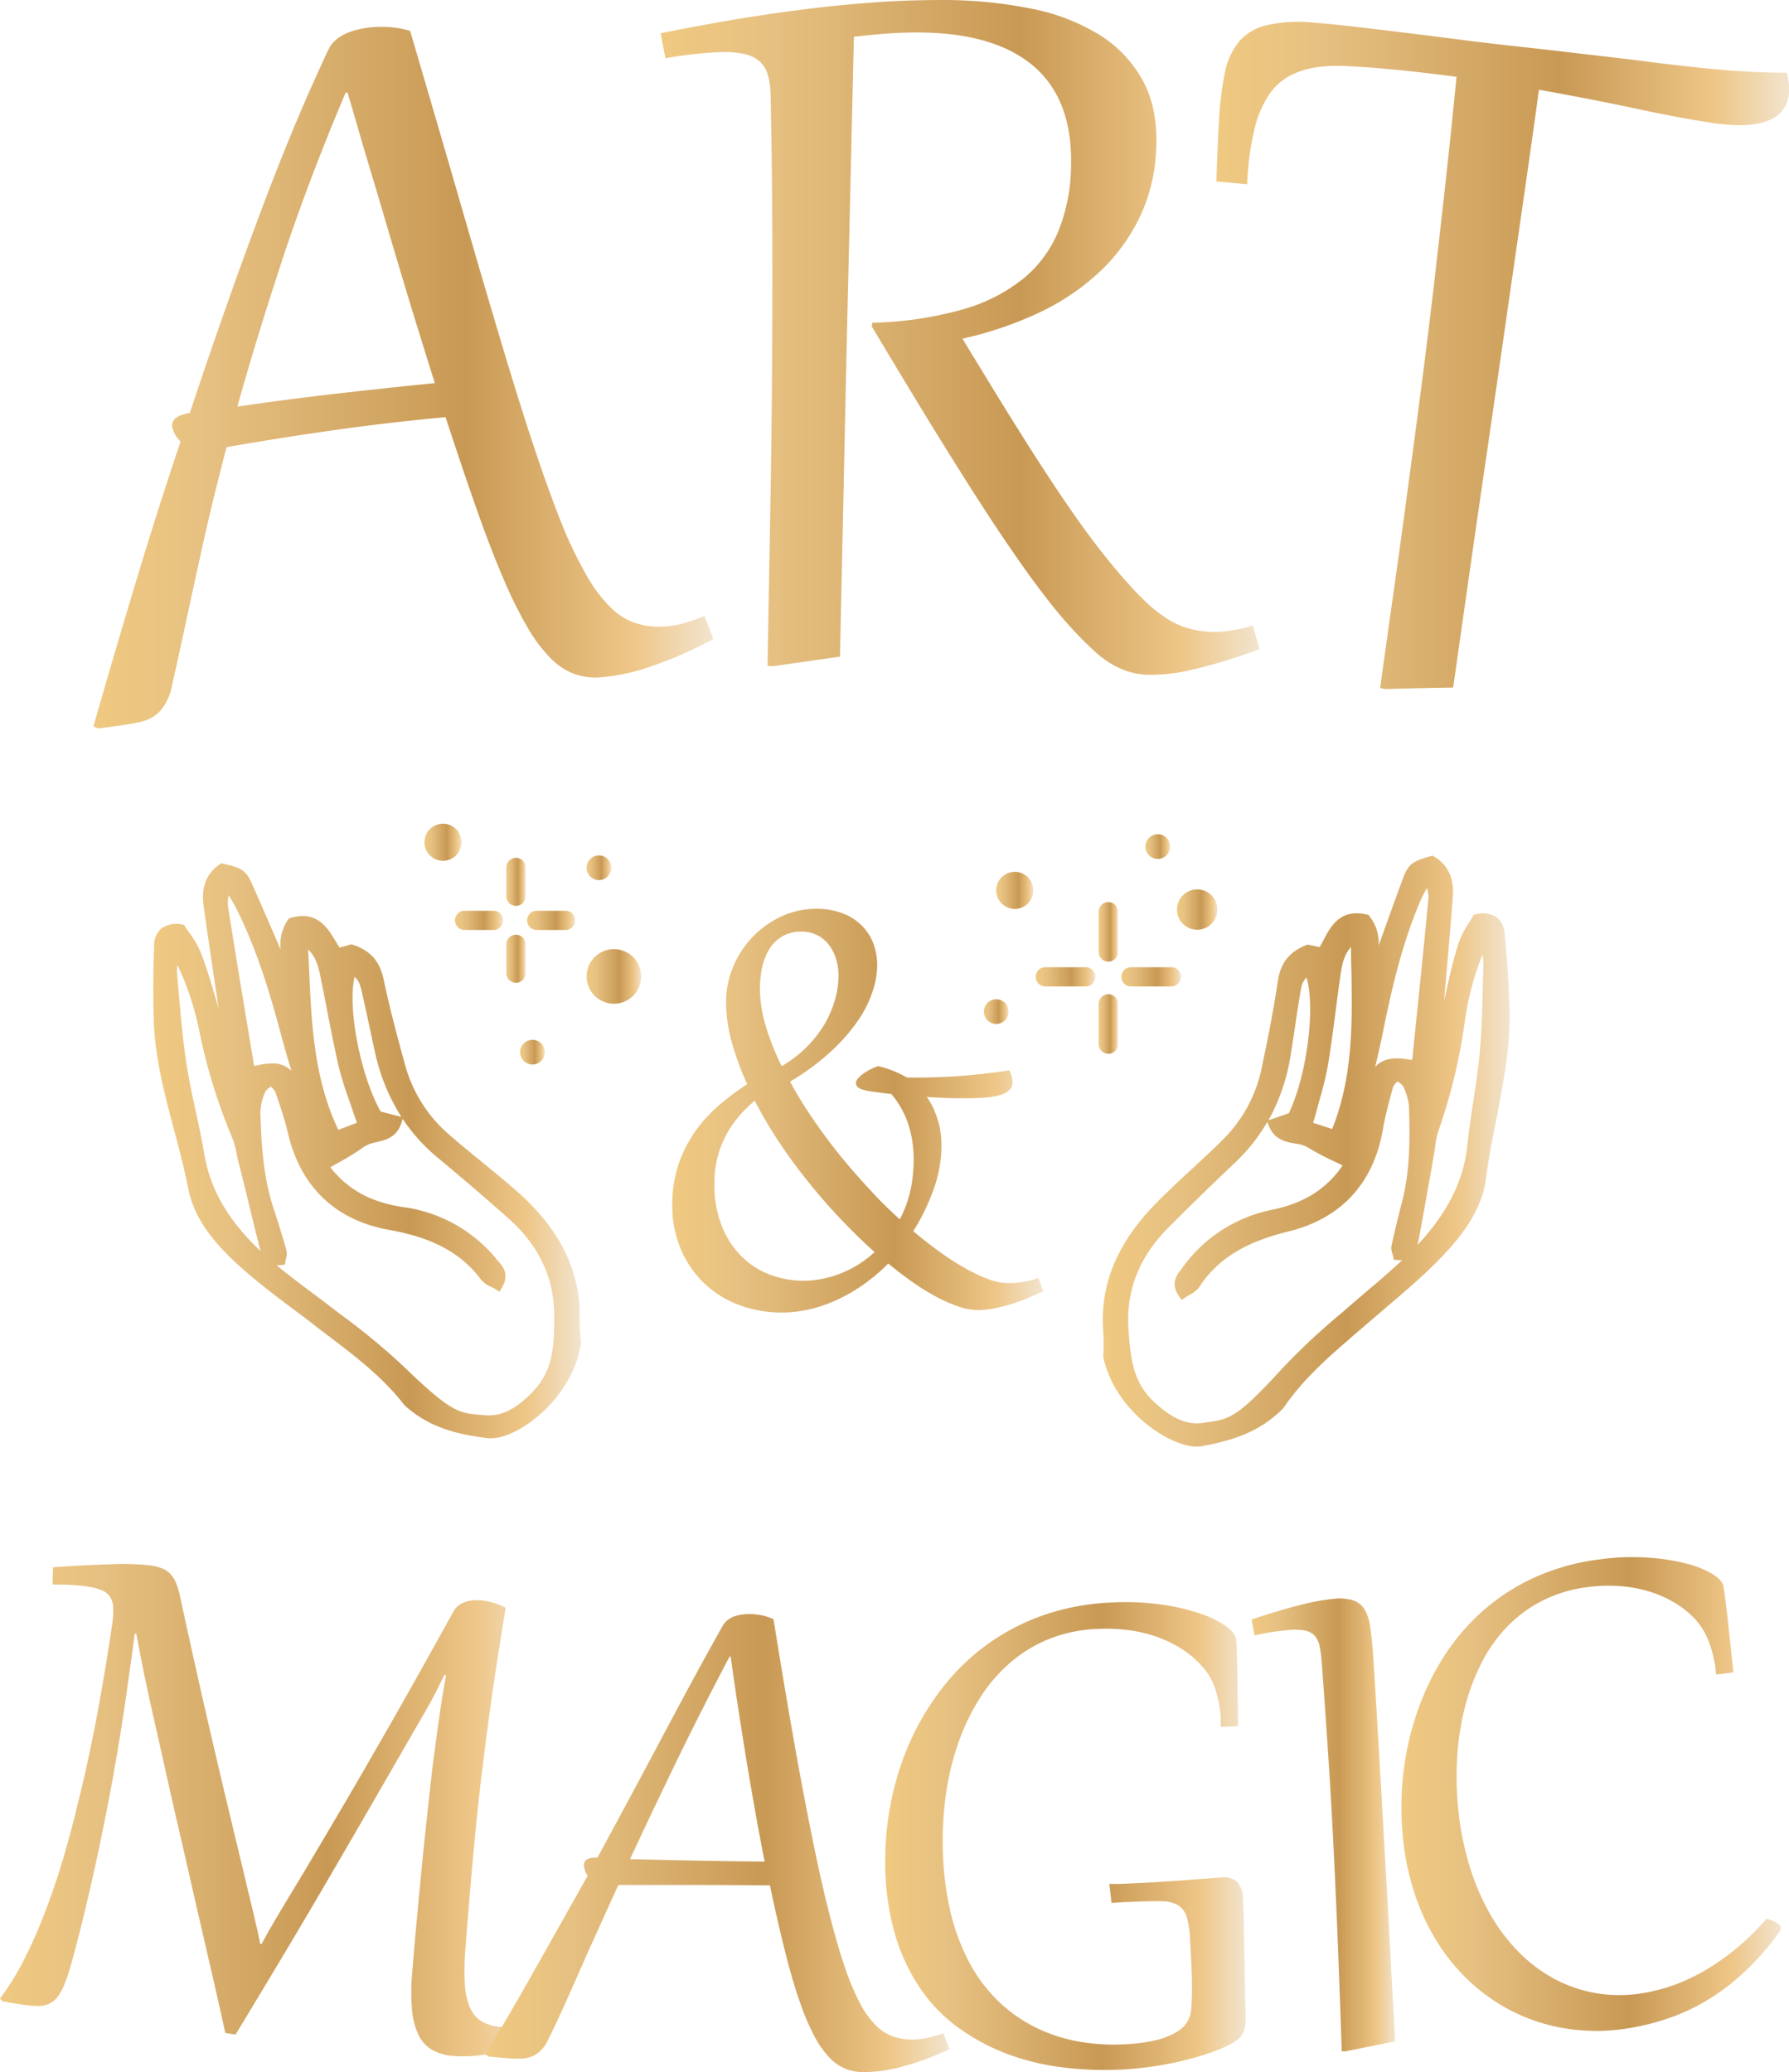 <?xml version="1.0" encoding="UTF-8"?> <svg xmlns="http://www.w3.org/2000/svg" xmlns:xlink="http://www.w3.org/1999/xlink" id="Слой_1" data-name="Слой 1" viewBox="0 0 372.14 431"><defs><style>.cls-1{fill:url(#Безымянный_градиент_92);}.cls-2{fill:url(#Безымянный_градиент_92-2);}.cls-3{fill:url(#Безымянный_градиент_92-3);}.cls-4{fill:url(#Безымянный_градиент_92-4);}.cls-5{fill:url(#Безымянный_градиент_92-5);}.cls-6{fill:url(#Безымянный_градиент_92-6);}.cls-7{fill:url(#Безымянный_градиент_92-7);}.cls-8{fill:url(#Безымянный_градиент_92-8);}.cls-9{fill:url(#Безымянный_градиент_92-9);}.cls-10{fill:url(#Безымянный_градиент_92-10);}.cls-11{fill:url(#Безымянный_градиент_92-11);}.cls-12{fill:url(#Безымянный_градиент_92-12);}.cls-13{fill:url(#Безымянный_градиент_92-13);}.cls-14{fill:url(#Безымянный_градиент_92-14);}.cls-15{fill:url(#Безымянный_градиент_92-15);}.cls-16{fill:url(#Безымянный_градиент_92-16);}.cls-17{fill:url(#Безымянный_градиент_92-17);}.cls-18{fill:url(#Безымянный_градиент_92-18);}.cls-19{fill:url(#Безымянный_градиент_92-19);}.cls-20{fill:url(#Безымянный_градиент_92-20);}.cls-21{fill:url(#Безымянный_градиент_92-21);}.cls-22{fill:url(#Безымянный_градиент_92-22);}.cls-23{fill:url(#Безымянный_градиент_92-23);}.cls-24{fill:url(#Безымянный_градиент_92-24);}.cls-25{fill:url(#Безымянный_градиент_92-25);}.cls-26{fill:url(#Безымянный_градиент_92-26);}.cls-27{fill:url(#Безымянный_градиент_92-27);}</style><linearGradient id="Безымянный_градиент_92" x1="229.34" y1="239.4" x2="314.04" y2="239.4" gradientUnits="userSpaceOnUse"><stop offset="0.01" stop-color="#efc981"></stop><stop offset="0.19" stop-color="#e6c081"></stop><stop offset="0.6" stop-color="#c89954"></stop><stop offset="0.87" stop-color="#eec687"></stop><stop offset="1" stop-color="#f2e4ce"></stop></linearGradient><linearGradient id="Безымянный_градиент_92-2" x1="31.89" y1="239.37" x2="120.88" y2="239.37" xlink:href="#Безымянный_градиент_92"></linearGradient><linearGradient id="Безымянный_градиент_92-3" x1="19.41" y1="78.52" x2="148.32" y2="78.52" xlink:href="#Безымянный_градиент_92"></linearGradient><linearGradient id="Безымянный_градиент_92-4" x1="137.43" y1="70.19" x2="261.95" y2="70.19" xlink:href="#Безымянный_градиент_92"></linearGradient><linearGradient id="Безымянный_градиент_92-5" x1="253.03" y1="73.91" x2="372.14" y2="73.91" xlink:href="#Безымянный_градиент_92"></linearGradient><linearGradient id="Безымянный_градиент_92-6" x1="0" y1="376.48" x2="113.51" y2="376.48" xlink:href="#Безымянный_градиент_92"></linearGradient><linearGradient id="Безымянный_градиент_92-7" x1="101.01" y1="383.35" x2="197.45" y2="383.35" xlink:href="#Безымянный_градиент_92"></linearGradient><linearGradient id="Безымянный_градиент_92-8" x1="184.09" y1="381.83" x2="259.1" y2="381.83" xlink:href="#Безымянный_градиент_92"></linearGradient><linearGradient id="Безымянный_градиент_92-9" x1="260.34" y1="379.55" x2="290.27" y2="379.55" xlink:href="#Безымянный_градиент_92"></linearGradient><linearGradient id="Безымянный_градиент_92-10" x1="291.49" y1="373.09" x2="370.46" y2="373.09" xlink:href="#Безымянный_градиент_92"></linearGradient><linearGradient id="Безымянный_градиент_92-11" x1="139.79" y1="231.01" x2="216.93" y2="231.01" xlink:href="#Безымянный_градиент_92"></linearGradient><linearGradient id="Безымянный_градиент_92-12" x1="94.67" y1="191.42" x2="104.65" y2="191.42" xlink:href="#Безымянный_градиент_92"></linearGradient><linearGradient id="Безымянный_градиент_92-13" x1="109.67" y1="191.42" x2="119.65" y2="191.42" xlink:href="#Безымянный_градиент_92"></linearGradient><linearGradient id="Безымянный_градиент_92-14" x1="105.33" y1="199.42" x2="109.33" y2="199.42" xlink:href="#Безымянный_градиент_92"></linearGradient><linearGradient id="Безымянный_градиент_92-15" x1="105.33" y1="183.42" x2="109.33" y2="183.42" xlink:href="#Безымянный_градиент_92"></linearGradient><linearGradient id="Безымянный_градиент_92-16" x1="215.44" y1="203.16" x2="227.83" y2="203.16" xlink:href="#Безымянный_градиент_92"></linearGradient><linearGradient id="Безымянный_градиент_92-17" x1="233.26" y1="203.16" x2="245.65" y2="203.16" xlink:href="#Безымянный_градиент_92"></linearGradient><linearGradient id="Безымянный_градиент_92-18" x1="228.55" y1="212.97" x2="232.55" y2="212.97" xlink:href="#Безымянный_градиент_92"></linearGradient><linearGradient id="Безымянный_градиент_92-19" x1="228.55" y1="193.75" x2="232.55" y2="193.75" xlink:href="#Безымянный_градиент_92"></linearGradient><linearGradient id="Безымянный_градиент_92-20" x1="122.02" y1="203.08" x2="133.38" y2="203.08" xlink:href="#Безымянный_градиент_92"></linearGradient><linearGradient id="Безымянный_градиент_92-21" x1="244.83" y1="189.17" x2="253.24" y2="189.17" xlink:href="#Безымянный_градиент_92"></linearGradient><linearGradient id="Безымянный_градиент_92-22" x1="204.66" y1="210.4" x2="209.81" y2="210.4" xlink:href="#Безымянный_градиент_92"></linearGradient><linearGradient id="Безымянный_градиент_92-23" x1="207.23" y1="185.18" x2="214.95" y2="185.18" xlink:href="#Безымянный_градиент_92"></linearGradient><linearGradient id="Безымянный_градиент_92-24" x1="88.29" y1="175.17" x2="96.01" y2="175.17" xlink:href="#Безымянный_градиент_92"></linearGradient><linearGradient id="Безымянный_градиент_92-25" x1="122.02" y1="180.48" x2="127.16" y2="180.48" xlink:href="#Безымянный_градиент_92"></linearGradient><linearGradient id="Безымянный_градиент_92-26" x1="108.19" y1="218.83" x2="113.33" y2="218.83" xlink:href="#Безымянный_градиент_92"></linearGradient><linearGradient id="Безымянный_градиент_92-27" x1="238.27" y1="176.07" x2="243.42" y2="176.07" xlink:href="#Безымянный_градиент_92"></linearGradient></defs><path class="cls-1" d="M314,209.49c-.16-5-.51-10.11-1-15.26a4.64,4.64,0,0,0-1.71-3.48,5.25,5.25,0,0,0-4.29-.58l-.45.09-.22.4c-.23.42-.51.86-.8,1.32a18.63,18.63,0,0,0-2.07,4.06c-1.08,3.27-1.85,6.69-2.59,10l-.15.65-.33,1.48c.07-.85.15-1.7.22-2.54l.38-4.39c.42-4.85.85-9.86,1.22-14.79.28-3.77-1-6.55-3.84-8.27l-.38-.23-.42.13c-3.6,1-4.62,1.62-5.68,4.48-1.76,4.77-3.48,9.56-5.11,14.1a9,9,0,0,0-1.92-6.13l-.22-.26-.33-.08c-5.58-1.24-7.52,2.48-9.08,5.47-.24.46-.47.9-.71,1.32l-2.52-.53-.28.11c-3.59,1.44-5.36,3.73-5.94,7.64-.92,6.27-2.19,12.53-3.43,18.37a29.25,29.25,0,0,1-8.39,14.86c-2,2-4.19,4-6.27,5.92-2.33,2.16-4.75,4.39-7,6.69-8.14,8.19-11.81,16.83-11.24,26.4a40.66,40.66,0,0,1,.06,5.53v.14l0,.14c2.31,11.05,13.65,18.62,19.43,18.62a6,6,0,0,0,1-.08c7.91-1.41,12.82-3.69,16.95-7.85l.12-.15c4.14-6.11,9.76-10.93,15.19-15.6.81-.69,1.62-1.38,2.42-2.08,1.27-1.1,2.56-2.19,3.84-3.29,3.44-2.92,7-5.94,10.24-9.19,4.64-4.66,9.51-10.39,10.42-17.59.53-4.18,1.37-8.4,2.19-12.49C312.74,225.08,314.28,217.37,314,209.49ZM297.14,186.8c-.83,8.81-1.74,17.71-2.63,26.32l-.73,7.18-.15.08-.09.06c-3.58-.66-5.9-.29-7.48,1.45.6-2.51,1.16-5,1.66-7.45,1.77-8.81,3.94-18.17,7.71-27,.41-.93.88-1.83,1.39-2.77l0,0A6.7,6.7,0,0,1,297.14,186.8Zm-24,46.72.08-.27c.23-.75.42-1.37.59-2,.24-.94.5-1.88.76-2.81a67,67,0,0,0,1.68-7c.64-3.91,1.16-7.9,1.66-11.76.3-2.3.6-4.59.93-6.88.41-2.88.94-4.45,2.2-5.83,0,1.56,0,3.12.07,4.68.19,10.93.38,22.23-4,33.16Zm-5-2L263.86,233a41.18,41.18,0,0,0,4.64-13.72c.32-2,.62-4,.92-6s.61-4.07.94-6.1c.37-2.28.45-2.79,1.41-3.88C273.65,209.41,271.91,223.53,268.11,231.5ZM263.88,234c1.14,3.07,3.59,3.5,5.55,3.84a7,7,0,0,1,2.57.77,51.05,51.05,0,0,0,5.67,3l1.61.78c-3.29,4.84-7.9,7.77-14.42,9.17a30.28,30.28,0,0,0-18.93,12.13l-.3.41c-.87,1.12-2.17,2.83-.41,5.45l.57.85.83-.59c.28-.2.58-.37.87-.54a5.37,5.37,0,0,0,2-1.62c4.72-7.34,12.39-10,18.53-11.53,10.92-2.68,17.72-10,19.65-21.25.49-2.84,1.22-5.55,2.11-8.8a3.64,3.64,0,0,1,.74-1l.14-.17.17.11a3.72,3.72,0,0,1,1.05.92,11.83,11.83,0,0,1,1.21,4.19c.2,6.51.26,13.43-1.49,20.05-.73,2.78-1.43,5.7-2.15,8.94a3.07,3.07,0,0,0,.19,1.61c.05.18.11.37.15.56l.16.74.76.05a5.35,5.35,0,0,0,1,0c-2.16,2-4.43,4-6.66,5.86q-1.71,1.46-3.41,2.92l-2.65,2.3a139.9,139.9,0,0,0-12.16,11.36c-9.51,10.4-11.06,10.63-15.66,11.29l-.95.14c-3.23.48-6.45-.9-10.15-4.36-4.12-3.85-5-8.35-5.39-16.37-.19-7.38,2.55-14,8.14-19.66,4.17-4.22,8.77-8.69,14-13.67a37,37,0,0,0,6.79-8.53ZM295,258.4c.8-4.24,1.56-8.48,2.31-12.73q.51-2.86,1-5.72c.09-.52.16-1,.24-1.55a16.13,16.13,0,0,1,.71-3.35,116.76,116.76,0,0,0,5.39-22.19,59.72,59.72,0,0,1,3.74-14.37,9.76,9.76,0,0,1,.18,1.93c0,1.09-.05,2.19-.08,3.29-.11,5-.23,10.26-.69,15.35-.31,3.36-.83,6.76-1.33,10.06-.45,2.94-.91,6-1.23,9-.69,6.65-3.37,12.57-8.43,18.62-.63.75-1.28,1.48-1.95,2.2C294.89,258.75,294.93,258.58,295,258.4Z"></path><path class="cls-2" d="M120.86,279.12a40.58,40.58,0,0,1-.28-5.52c0-9.6-4.23-18-12.86-25.66-2.42-2.15-5-4.23-7.43-6.24-2.19-1.79-4.46-3.64-6.63-5.52a29.36,29.36,0,0,1-9.29-14.31c-1.59-5.74-3.25-11.91-4.56-18.13-.82-3.87-2.73-6-6.4-7.25l-.29-.09-2.48.68c-.27-.4-.52-.83-.79-1.27-1.74-2.89-3.91-6.49-9.4-4.9l-.33.1-.2.27a9,9,0,0,0-1.53,6.24c-1.92-4.43-3.93-9.1-6-13.76-1.22-2.78-2.28-3.3-5.94-4.12l-.43-.09-.36.25c-2.72,1.89-3.83,4.74-3.32,8.49.67,4.9,1.42,9.87,2.13,14.68l.66,4.43c.13.81.25,1.63.37,2.46l-.42-1.47-.19-.64c-.95-3.25-1.92-6.61-3.2-9.81A19,19,0,0,0,39.38,194c-.32-.45-.62-.87-.88-1.27l-.24-.39-.46-.07a5.27,5.27,0,0,0-4.25.85,4.65,4.65,0,0,0-1.49,3.58c-.2,5.17-.22,10.31-.08,15.3.22,7.87,2.23,15.48,4.18,22.83,1.07,4,2.17,8.19,3,12.33,1.35,7.13,6.57,12.55,11.49,16.91,3.43,3,7.17,5.83,10.78,8.53,1.35,1,2.71,2,4,3.05.84.65,1.69,1.29,2.54,1.93,5.71,4.32,11.62,8.79,16.13,14.63l.13.14c4.38,3.9,9.42,5.86,17.41,6.78a5.35,5.35,0,0,0,.58,0c5.67,0,17-8.37,18.63-19.79l0-.14ZM54.17,260.17c-.71-.67-1.41-1.36-2.09-2.08-5.42-5.72-8.46-11.46-9.57-18-.5-3-1.15-6-1.78-8.89-.71-3.26-1.44-6.63-1.95-10-.78-5.06-1.22-10.27-1.65-15.31l-.28-3.25a9.93,9.93,0,0,1,.07-1.93,59.42,59.42,0,0,1,4.62,14.11,116.42,116.42,0,0,0,6.76,21.81,16.94,16.94,0,0,1,.92,3.3q.15.77.33,1.53L51,247.24c1,4.15,2,8.29,3.06,12.42Zm25-29c-4.29-7.72-6.9-21.71-5.41-28,1,1,1.14,1.51,1.65,3.79.46,2,.89,4,1.32,6s.84,4,1.29,5.94a41,41,0,0,0,5.48,13.4ZM70.38,235c-5.06-10.64-5.57-21.93-6.06-32.86-.07-1.56-.14-3.11-.22-4.66,1.34,1.3,2,2.83,2.56,5.68.47,2.27.91,4.54,1.35,6.81.74,3.82,1.51,7.77,2.39,11.63a67.31,67.31,0,0,0,2.1,6.86c.32.92.64,1.84.94,2.76.2.62.43,1.23.71,2,0,.09.07.18.1.28ZM56.61,221.18a14.92,14.92,0,0,0-3.52.5l-.09,0-.16-.08-1.16-7c-1.42-8.56-2.89-17.42-4.27-26.2h0a6.71,6.71,0,0,1,.17-2.18l0,0c.56.91,1.09,1.78,1.55,2.69,4.32,8.57,7.06,17.78,9.38,26.47.65,2.45,1.36,4.86,2.11,7.32A5.45,5.45,0,0,0,56.61,221.18Zm1.9,41.92.76-.09.11-.76c0-.19.08-.38.12-.56a3.17,3.17,0,0,0,.09-1.63c-.92-3.21-1.81-6.08-2.7-8.78-2.15-6.5-2.53-13.41-2.73-19.92a11.76,11.76,0,0,1,1-4.26,3.63,3.63,0,0,1,1-1l.16-.12.15.15a4,4,0,0,1,.81,1c1.05,3.07,2,5.84,2.64,8.65,2.63,11.08,9.87,18,20.94,20,6.22,1.12,14,3.32,19.21,10.36a5.5,5.5,0,0,0,2.07,1.49c.3.15.61.3.9.48l.87.54.52-.89c1.59-2.72.18-4.34-.75-5.41q-.18-.19-.33-.39a30.29,30.29,0,0,0-19.64-10.93c-6.59-1-11.37-3.63-15-8.26l1.56-.89a50.71,50.71,0,0,0,5.47-3.38,7,7,0,0,1,2.51-.93c1.94-.46,4.36-1,5.3-4.18l.21-.69a37.28,37.28,0,0,0,7.31,8.09c5.58,4.64,10.44,8.82,14.87,12.77,5.93,5.31,9.07,11.74,9.34,19.1.13,8-.49,12.59-4.36,16.69-3.48,3.69-6.63,5.26-9.87,5l-1-.08c-4.64-.37-6.2-.5-16.33-10.3a139.74,139.74,0,0,0-12.83-10.57l-2.8-2.14q-1.78-1.36-3.59-2.7c-2.33-1.75-4.72-3.54-7-5.44A5.57,5.57,0,0,0,58.51,263.1Z"></path><path class="cls-3" d="M42.05,113.92q-1.39,6.24-2.38,10.85l-1.73,8q-.73,3.42-1.29,5.91c-.37,1.66-.72,3.16-1,4.51A11.35,11.35,0,0,1,34,147a7.64,7.64,0,0,1-2.26,2.15,9.56,9.56,0,0,1-2.84,1.07c-1,.21-2.15.41-3.32.59l-2.49.35c-1,.14-1.91.25-2.74.34l-.91-.45q4.64-16.22,9.12-31t9-28.22a6.14,6.14,0,0,1-1.73-3c-.21-1.55,1-2.53,3.65-2.92C45,69.27,50.21,54.65,55,42S64.31,18.8,68.33,10.29a5.87,5.87,0,0,1,1.55-2,9.1,9.1,0,0,1,2.21-1.37,14.46,14.46,0,0,1,2.61-.83,20.31,20.31,0,0,1,2.71-.43,23.23,23.23,0,0,1,3.82,0,18.85,18.85,0,0,1,4.08.77q5.89,20,10.51,36t8.38,28.55q3.73,12.53,6.83,21.84t5.77,16A87.16,87.16,0,0,0,122,119.65a30.46,30.46,0,0,0,5,6.67,13.6,13.6,0,0,0,5.17,3.27,16.15,16.15,0,0,0,5.76.73,19,19,0,0,0,4.09-.65,42.51,42.51,0,0,0,4.53-1.53q.93,2.38,1.84,4.77a84.2,84.2,0,0,1-12.82,5.64,42.74,42.74,0,0,1-10.88,2.34,13.26,13.26,0,0,1-5.16-.7,13.45,13.45,0,0,1-4.83-3.13,30.87,30.87,0,0,1-4.78-6.25,85.79,85.79,0,0,1-5-10q-2.62-6-5.61-14.46T92.68,86.76q-11.46,1.06-22.59,2.62T47.13,93q-1.65,6.31-2.93,11.58C43.35,108.13,42.64,111.23,42.05,113.92Zm48.4-34.24c-1.2-3.79-2.5-8-3.93-12.62s-2.89-9.51-4.43-14.66S79,41.86,77.3,36.26s-3.31-11.27-5-17l-.4,0q-7.78,18.36-13.22,34.9t-9.3,30.4Q60.09,83,70.1,81.86T90.45,79.68Z"></path><path class="cls-4" d="M160.3,19.87a16.81,16.81,0,0,0-.56-4.23,6,6,0,0,0-1.68-2.84,7,7,0,0,0-3.24-1.57,20.7,20.7,0,0,0-5.24-.38,82.44,82.44,0,0,0-11.15,1.27c-.33-1.74-.67-3.47-1-5.2q6.13-1.25,13.45-2.53c4.88-.84,9.9-1.61,15.07-2.28S176.32.91,181.54.52,191.79,0,196.6,0a93.26,93.26,0,0,1,17.92,1.8,42.5,42.5,0,0,1,14.15,5.43,25.62,25.62,0,0,1,9.08,9.58q3.17,5.87,2.75,14.32A35.9,35.9,0,0,1,237,45.32a38.14,38.14,0,0,1-8.34,11.29A48.88,48.88,0,0,1,216.2,65a76.44,76.44,0,0,1-16,5.44c4.27,7,8.06,13.25,11.44,18.63s6.43,10.1,9.19,14.18,5.26,7.58,7.53,10.51,4.38,5.49,6.37,7.66a54,54,0,0,0,4.4,4.48,26.86,26.86,0,0,0,4,3,16.62,16.62,0,0,0,3.93,1.75,19.61,19.61,0,0,0,4.2.73,22,22,0,0,0,4.55-.19,37.1,37.1,0,0,0,4.8-1.08L262,135a111.91,111.91,0,0,1-13.65,4.2,37.19,37.19,0,0,1-9.76,1.14,15.31,15.31,0,0,1-3.7-.62,16.24,16.24,0,0,1-3.42-1.48,20.62,20.62,0,0,1-3.34-2.4c-1.11-1-2.29-2.1-3.55-3.41a92.78,92.78,0,0,1-7.18-8.39c-2.73-3.51-5.83-7.89-9.34-13.12s-7.44-11.41-11.85-18.51-9.34-15.28-14.87-24.52l.12-.77a75.32,75.32,0,0,0,18.88-2.79,35.55,35.55,0,0,0,12.64-6.47A25.13,25.13,0,0,0,220.19,48a37.42,37.42,0,0,0,2.6-13c.3-9.25-2.17-16.26-7.51-21s-13.43-7.19-24.19-7.25q-3.45,0-6.57.23c-2.08.15-4.38.38-6.9.67q-.1,4.53-.28,12.12t-.4,17.44q-.23,9.87-.51,21.6t-.56,24.54q-.26,12.8-.56,26.3t-.58,26.92q-7,1-14,2l-1.07-.09q.3-16.91.57-32T160.6,77q.09-14.32.05-28.36T160.3,19.87Z"></path><path class="cls-5" d="M259.43,38.32l-6.4-.57q.22-7.11.54-12.64a69.74,69.74,0,0,1,1.17-9.74,15,15,0,0,1,2.88-6.58,10.7,10.7,0,0,1,5.75-3.52,29.86,29.86,0,0,1,9.7-.57q3.8.28,8.7.85t10.34,1.24q5.43.66,11.16,1.4t11.1,1.33c6,.65,11.31,1.27,15.91,1.81s8.68,1,12.26,1.47,6.72.81,9.42,1.11,5.18.54,7.43.71,4.35.3,6.3.38,3.94.12,6,.12a12.94,12.94,0,0,1,.4,4.76,6.52,6.52,0,0,1-4.57,5.3c-2.64,1-6.33,1.11-11.09.42q-6.75-1-15.8-2.94t-20.5-4q-1.19,8.64-2.59,18.42t-2.92,20.24q-1.5,10.45-3.08,21.38t-3.18,21.84q-1.59,10.93-3.12,21.65T302.28,143q-7.08.11-14.14.31l-1.05-.22q1.55-11.14,3-21.38t2.76-20.09q1.33-9.85,2.62-19.69T298,61.64q1.21-10.39,2.47-21.66t2.51-24q-3.75-.5-7.63-.94c-2.6-.3-5.23-.57-7.92-.8s-5.2-.4-7.54-.5a31.18,31.18,0,0,0-6.46.32A16.55,16.55,0,0,0,268,15.93a12.06,12.06,0,0,0-4.17,4,22.05,22.05,0,0,0-2.85,6.8A55.1,55.1,0,0,0,259.51,37C259.48,37.42,259.45,37.87,259.43,38.32Z"></path><path class="cls-6" d="M113.51,424.08q-3.23,1.07-5.94,1.8t-5,1.16a42.24,42.24,0,0,1-4.32.57,27.33,27.33,0,0,1-3.84,0A10.45,10.45,0,0,1,90,426.4a7.31,7.31,0,0,1-2.9-3.09A14.78,14.78,0,0,1,85.71,418a43.25,43.25,0,0,1,.06-8c.1-1.18.19-2.35.29-3.53q.21-2.51.51-5.77c.2-2.19.41-4.51.65-7s.48-4.95.73-7.49.51-5,.77-7.37.49-4.58.72-6.64.43-3.81.61-5.26q.6-4.68,1.26-9.35c.43-3.11.93-6.15,1.48-9.13l-.32-.15c-.57,1.17-1.24,2.5-2,4s-1.79,3.28-3,5.36l-8.93,15.49q-4.62,8-9.46,16.3t-9.9,16.79Q54.11,414.71,49,423.15l-2.14-.33c-.4-1.89-.9-4.12-1.48-6.69s-1.22-5.36-1.91-8.36l-2.19-9.49q-1.16-5-2.32-10.13T36.6,377.9q-1.17-5.11-2.22-9.86c-.7-3.16-1.37-6.13-2-8.91s-1.18-5.28-1.66-7.46q-.82-3.82-1.39-6.75t-1-5.19l-.3.08c-.12.8-.22,1.59-.32,2.38s-.21,1.63-.34,2.54l-.93,6.59q-.89,6.36-2,12.94t-2.39,13q-1.25,6.36-2.57,12.29t-2.57,10.93c-.69,2.75-1.29,5.09-1.82,7s-1,3.53-1.54,4.82a11.52,11.52,0,0,1-1.56,3,4.77,4.77,0,0,1-1.89,1.5,5.79,5.79,0,0,1-2.51.4,29.2,29.2,0,0,1-3.41-.35l-1.31-.2-1-.16-1.38-.28L0,415.66a55.93,55.93,0,0,0,5-8.08,100,100,0,0,0,4.29-9.7q2-5.17,3.68-10.77T16,375.88q1.41-5.62,2.58-11.13t2.06-10.47c.59-3.31,1.12-6.37,1.57-9.19s.83-5.28,1.14-7.38a17.19,17.19,0,0,0,.2-3.4,4.46,4.46,0,0,0-.69-2.24,3.81,3.81,0,0,0-1.78-1.37,14,14,0,0,0-3.13-.77,30.18,30.18,0,0,0-3.1-.29c-1.18-.06-2.49-.09-3.92-.1,0-1.2.07-2.39.11-3.58q7.64-.51,12.51-.64a50.15,50.15,0,0,1,7.68.26,11,11,0,0,1,2.47.61,5,5,0,0,1,1.71,1.13,6,6,0,0,1,1.17,1.83,15.87,15.87,0,0,1,.83,2.7q1.35,6.21,2.9,13.2t3.24,14.29q1.68,7.29,3.42,14.59t3.4,14.16q.65,2.71,1.18,5c.37,1.49.7,2.87,1,4.14s.59,2.47.85,3.63.5,2.29.73,3.43l.3,0c.59-1.1,1.18-2.17,1.79-3.23s1.25-2.15,1.92-3.28l2.19-3.64L63,389.73q3.64-6.12,7.52-12.7t7.85-13.52q4-6.92,8-14.06t8-14.35a3.64,3.64,0,0,1,1.11-1.25,5.12,5.12,0,0,1,1.44-.72,7,7,0,0,1,1.59-.3,12.66,12.66,0,0,1,1.51,0,12.35,12.35,0,0,1,2.54.5,14,14,0,0,1,2.63,1.06q-1.08,6.56-2,12.56t-1.67,11.7q-.75,5.69-1.42,11.24t-1.21,11.23q-.56,5.65-1.06,11.58t-1,12.35a58.39,58.39,0,0,0-.15,7.31,15.09,15.09,0,0,0,1,5,6.29,6.29,0,0,0,2.43,3,8.81,8.81,0,0,0,4.09,1.18c.61,0,1.2.06,1.77.07s1.17,0,1.79-.06,1.3-.15,2.06-.3,1.62-.33,2.6-.56Z"></path><path class="cls-7" d="M122.48,405.59c-1.18,2.69-2.21,5-3.09,7s-1.65,3.71-2.32,5.18-1.25,2.74-1.75,3.8-1,2-1.4,2.89a7.73,7.73,0,0,1-1.72,2.29,5.81,5.81,0,0,1-2,1.11,7.27,7.27,0,0,1-2.22.3c-.8,0-1.63,0-2.51-.1l-1.87-.14-2-.21-.58-.44q6-10.09,11.22-19.37t10-17.78a4.3,4.3,0,0,1-.78-2.26c.06-1.08,1-1.58,2.81-1.51,5.74-10.53,10.7-19.85,15-27.93s8-14.86,11.08-20.3a3.74,3.74,0,0,1,1.09-1.24,5.34,5.34,0,0,1,1.44-.75,8.69,8.69,0,0,1,1.64-.36,11.71,11.71,0,0,1,1.66-.07,13.5,13.5,0,0,1,2.31.26,10.81,10.81,0,0,1,2.42.82q2.25,14.06,4.24,25.29t3.78,20q1.77,8.79,3.42,15.33t3.21,11.21a53.71,53.71,0,0,0,3.16,7.71,19.88,19.88,0,0,0,3.31,4.77,9.89,9.89,0,0,0,3.65,2.43,12.38,12.38,0,0,0,4.2.67,13.64,13.64,0,0,0,3-.34,31.58,31.58,0,0,0,3.36-.95l1.26,3.29a57.58,57.58,0,0,1-9.64,3.58,32,32,0,0,1-8.18,1.2,10.28,10.28,0,0,1-3.81-.71,9.59,9.59,0,0,1-3.4-2.39,20.14,20.14,0,0,1-3.15-4.54,50.93,50.93,0,0,1-3-7.14q-1.5-4.31-3-10.25t-3.16-13.81c-5.25-.05-10.45-.09-15.58-.09s-10.45,0-15.95,0q-1.86,4.08-3.39,7.47T122.48,405.59Zm36.59-18.41q-.81-4-1.7-8.91t-1.8-10.34q-.9-5.44-1.82-11.37t-1.75-12h-.25q-6.24,11.85-11.39,22.51t-9.31,19.6q7.3.18,14.14.31T159.07,387.18Z"></path><path class="cls-8" d="M231.56,333.28a53,53,0,0,1,10.1.45,44.55,44.55,0,0,1,8.05,1.88,20.7,20.7,0,0,1,5.38,2.65c1.31,1,2,1.89,2.06,2.78q.18,2.77.24,7.22t.14,10.75l-3.61.15c0-.38,0-.74,0-1.09s0-.72,0-1.09a25.87,25.87,0,0,0-1-5.3,12.82,12.82,0,0,0-2.46-4.65,19.57,19.57,0,0,0-4.21-3.8,25.38,25.38,0,0,0-5.22-2.66,28.42,28.42,0,0,0-6-1.49,36.32,36.32,0,0,0-6.45-.31,30.61,30.61,0,0,0-10.28,2.07,29.27,29.27,0,0,0-8.2,5,32.93,32.93,0,0,0-6.26,7.31,45.6,45.6,0,0,0-4.4,9.07,55.82,55.82,0,0,0-2.57,10.26,67.7,67.7,0,0,0-.77,10.83,64.33,64.33,0,0,0,1.46,13.65,44.49,44.49,0,0,0,3.88,10.83,32.49,32.49,0,0,0,5.92,8.12,31.1,31.1,0,0,0,7.58,5.52,33.42,33.42,0,0,0,8.84,3.06,41.22,41.22,0,0,0,9.66.71,36.39,36.39,0,0,0,6.63-.79,16.15,16.15,0,0,0,4.36-1.59,6.86,6.86,0,0,0,2.45-2.18,5.47,5.47,0,0,0,.89-2.57,50.42,50.42,0,0,0,.18-5.37c0-1.95-.1-3.87-.2-5.75-.07-1.21-.13-2.42-.2-3.63a18.55,18.55,0,0,0-.7-4.63,4.28,4.28,0,0,0-1.75-2.41,6.71,6.71,0,0,0-3.33-.84c-1.4-.06-3.19,0-5.39.06l-2.09.1c-.37,0-.8,0-1.28.07l-1.8.09-.45-3.94c.45,0,.86,0,1.23,0l1,0,1.83-.08q2.82-.12,6-.31c2.09-.13,4.06-.26,5.89-.4l4.74-.36,2.51-.19a4.37,4.37,0,0,1,3.37.89,5.52,5.52,0,0,1,1.23,3.68c.07,1.1.12,2.49.16,4.16s.07,3.53.11,5.59.09,4.28.12,6.65.08,4.79.15,7.27a16.78,16.78,0,0,1-.07,2.45,4.77,4.77,0,0,1-.49,1.71,4,4,0,0,1-1,1.25,9.75,9.75,0,0,1-1.74,1.1,26.68,26.68,0,0,1-3.52,1.52c-1.52.55-3.31,1.1-5.35,1.62s-4.29,1-6.74,1.36a66.43,66.43,0,0,1-7.69.73,70.51,70.51,0,0,1-11.18-.45,51.44,51.44,0,0,1-11.13-2.58A43.87,43.87,0,0,1,200,422.18a33,33,0,0,1-8.31-8.24,39.8,39.8,0,0,1-5.54-11.73,53.93,53.93,0,0,1-2-15.64,59.92,59.92,0,0,1,1.37-12.63,58.26,58.26,0,0,1,4-12.16,54.31,54.31,0,0,1,6.63-10.88,45.29,45.29,0,0,1,21-15A49.36,49.36,0,0,1,231.56,333.28Z"></path><path class="cls-9" d="M274.93,345.57a24.89,24.89,0,0,0-.44-3.22,4.61,4.61,0,0,0-1-2.13,3.66,3.66,0,0,0-2-1.08,11.09,11.09,0,0,0-3.23-.14c-.89.07-2,.2-3.28.38s-2.64.44-4,.75c-.21-1.1-.43-2.21-.64-3.31,3.91-1.29,7.27-2.3,10.08-3a45.33,45.33,0,0,1,7-1.29,9.63,9.63,0,0,1,4.17.35,4.44,4.44,0,0,1,2.29,1.9,9.06,9.06,0,0,1,1.1,3.33c.2,1.33.38,2.85.54,4.57.05.59.16,2.17.32,4.73s.36,5.86.6,9.88.51,8.63.81,13.84.61,10.76.95,16.64.68,11.94,1,18.2.69,12.46,1,18.59q-5.14,1.05-10.3,2.08l-.79,0q-.39-11.6-.8-21.95t-.9-20.13q-.48-9.78-1.11-19.35T274.93,345.57Z"></path><path class="cls-10" d="M332.64,324.34a48.56,48.56,0,0,1,9.88-.4,44.81,44.81,0,0,1,8.1,1.21,20.35,20.35,0,0,1,5.57,2.2c1.41.87,2.18,1.75,2.32,2.62q.44,2.76.92,7.17t1.14,10.69l-3.6.44c0-.38-.06-.73-.1-1.07s-.08-.69-.14-1.06a24.72,24.72,0,0,0-1.44-5.15,14.61,14.61,0,0,0-2.87-4.44,20,20,0,0,0-4.48-3.45,24.3,24.3,0,0,0-5.35-2.24,28,28,0,0,0-6-1,32.18,32.18,0,0,0-6.27.22,28.48,28.48,0,0,0-9.64,2.92,27.73,27.73,0,0,0-7.39,5.55A31.9,31.9,0,0,0,308,346.2a44.94,44.94,0,0,0-3.37,9.24,55.7,55.7,0,0,0-1.52,10.22,65.39,65.39,0,0,0,.23,10.65,61.18,61.18,0,0,0,2.34,11.77,48.68,48.68,0,0,0,4.24,9.94,38,38,0,0,0,5.91,7.88,31.4,31.4,0,0,0,7.32,5.57,28.94,28.94,0,0,0,8.43,3,29.45,29.45,0,0,0,9.2.21,35.87,35.87,0,0,0,6.72-1.58,38.31,38.31,0,0,0,6.81-3.08,48.87,48.87,0,0,0,6.72-4.65,54,54,0,0,0,6.47-6.32l.86.27a7,7,0,0,1,.92.41,3.68,3.68,0,0,1,.77.55,1.19,1.19,0,0,1,.4.68,1.4,1.4,0,0,1-.24.73,54.12,54.12,0,0,1-7.45,8.54,47.37,47.37,0,0,1-8,6,41.43,41.43,0,0,1-8.53,3.81,49.6,49.6,0,0,1-8.84,2,40.64,40.64,0,0,1-11.46-.11,37.85,37.85,0,0,1-19.43-9.11,40.58,40.58,0,0,1-7.17-8.34,46.5,46.5,0,0,1-5-10.45,53.27,53.27,0,0,1-2.53-12.23A62.26,62.26,0,0,1,291.9,369a60,60,0,0,1,2.75-12.49A54.36,54.36,0,0,1,300,345.09a45.23,45.23,0,0,1,8.06-9.7,43.31,43.31,0,0,1,10.81-7.15A46.5,46.5,0,0,1,332.64,324.34Z"></path><path class="cls-11" d="M187.17,253.61a24.16,24.16,0,0,0,2.21-6,30,30,0,0,0,.68-6.34A23.74,23.74,0,0,0,189,234a19,19,0,0,0-3.57-6.45c-1.56-.19-2.85-.36-3.9-.51a13.59,13.59,0,0,1-2.06-.41,2.65,2.65,0,0,1-1.1-.58,1.16,1.16,0,0,1-.31-.83,1.51,1.51,0,0,1,.47-1,7.41,7.41,0,0,1,1.17-1,12.45,12.45,0,0,1,1.49-.88,10.45,10.45,0,0,1,1.49-.61,22.19,22.19,0,0,1,6,2.39c2.07,0,4,0,5.82-.07s3.56-.13,5.25-.26,3.38-.29,5-.48,3.41-.42,5.22-.7a6.32,6.32,0,0,1,.64,2.4,2.29,2.29,0,0,1-.73,1.79,4.8,4.8,0,0,1-2.06,1,15.7,15.7,0,0,1-3.21.5c-1.24.08-2.64.12-4.19.12-1.22,0-2.48,0-3.77-.07s-2.59-.12-3.88-.21a13.56,13.56,0,0,1,1.58,2.8,20.37,20.37,0,0,1,.94,2.75,16.34,16.34,0,0,1,.44,2.47c.07.76.11,1.43.11,2a27,27,0,0,1-1.56,9,44.5,44.5,0,0,1-4.3,8.9q2.87,2.43,5.64,4.41A56.4,56.4,0,0,0,201,263.9a31.41,31.41,0,0,0,4.74,2.19,11.74,11.74,0,0,0,3.86.77,18.46,18.46,0,0,0,3.51-.28,23.53,23.53,0,0,0,2.9-.77l1,2.75q-1.14.53-2.7,1.2c-1,.44-2.17.87-3.37,1.28a33.24,33.24,0,0,1-3.75,1,18.13,18.13,0,0,1-3.79.43,12.58,12.58,0,0,1-3.88-.69,29.28,29.28,0,0,1-4.49-1.94,46.86,46.86,0,0,1-5-3.05c-1.72-1.2-3.48-2.54-5.26-4a38.88,38.88,0,0,1-4.82,4.13,35.4,35.4,0,0,1-5.41,3.22,29.23,29.23,0,0,1-5.83,2.1,25.75,25.75,0,0,1-6.12.74,24.94,24.94,0,0,1-8.79-1.55,20.94,20.94,0,0,1-12.13-11.51,23,23,0,0,1-1.82-9.33,25.87,25.87,0,0,1,1.31-8.47,26.82,26.82,0,0,1,3.47-6.84,30.63,30.63,0,0,1,5-5.45,53.92,53.92,0,0,1,5.79-4.34,59,59,0,0,1-3.21-8.79,30.86,30.86,0,0,1-1.17-8.2,18.76,18.76,0,0,1,1.54-7.59,20,20,0,0,1,4.12-6.19,19.67,19.67,0,0,1,6-4.18,17,17,0,0,1,7.08-1.53,15.29,15.29,0,0,1,5.27.86,11.64,11.64,0,0,1,4,2.42,10.22,10.22,0,0,1,2.54,3.75,12.88,12.88,0,0,1,.88,4.85,17.57,17.57,0,0,1-1,5.44,23.65,23.65,0,0,1-3.1,6.08,37.81,37.81,0,0,1-5.61,6.35,50.64,50.64,0,0,1-8.42,6.2q2.07,3.81,4.69,7.66t5.57,7.52q3,3.69,6.17,7.09C182.82,249.52,185,251.64,187.17,253.61ZM157,228.93a27.08,27.08,0,0,0-3.4,3.37,21,21,0,0,0-4.38,8.55,21.81,21.81,0,0,0-.61,5.29,23.15,23.15,0,0,0,1.62,9.07,18.26,18.26,0,0,0,4.25,6.31,16.74,16.74,0,0,0,5.92,3.67,19.6,19.6,0,0,0,6.68,1.18,20.26,20.26,0,0,0,4.11-.42,22.46,22.46,0,0,0,10.73-5.54q-3.49-3.14-7-6.82t-6.75-7.74q-3.25-4-6.12-8.33A90.47,90.47,0,0,1,157,228.93Zm5.6-7.19a25.06,25.06,0,0,0,5.52-4.3,24.4,24.4,0,0,0,3.68-4.93,21.8,21.8,0,0,0,2-5,18.51,18.51,0,0,0,.63-4.55,11.72,11.72,0,0,0-.54-3.61,9.5,9.5,0,0,0-1.54-2.93,7,7,0,0,0-5.57-2.66,7.77,7.77,0,0,0-4.09,1,8,8,0,0,0-2.68,2.67,12.36,12.36,0,0,0-1.48,3.81,21.23,21.23,0,0,0-.45,4.39,27.48,27.48,0,0,0,1.18,7.69A53.4,53.4,0,0,0,162.6,221.74Z"></path><path class="cls-12" d="M102.65,193.42h-6a2,2,0,1,1,0-4h6a2,2,0,0,1,0,4Z"></path><path class="cls-13" d="M117.65,193.42h-6a2,2,0,1,1,0-4h6a2,2,0,0,1,0,4Z"></path><path class="cls-14" d="M107.33,204.41a2,2,0,0,1-2-2v-6a2,2,0,0,1,4,0v6A2,2,0,0,1,107.33,204.41Z"></path><path class="cls-15" d="M107.33,188.41a2,2,0,0,1-2-2v-6a2,2,0,0,1,4,0v6A2,2,0,0,1,107.33,188.41Z"></path><path class="cls-16" d="M225.83,205.16h-8.39a2,2,0,0,1,0-4h8.39a2,2,0,0,1,0,4Z"></path><path class="cls-17" d="M243.65,205.16h-8.39a2,2,0,0,1,0-4h8.39a2,2,0,0,1,0,4Z"></path><path class="cls-18" d="M230.55,219.17a2,2,0,0,1-2-2v-8.39a2,2,0,0,1,4,0v8.39A2,2,0,0,1,230.55,219.17Z"></path><path class="cls-19" d="M230.55,200a2,2,0,0,1-2-2v-8.39a2,2,0,0,1,4,0V198A2,2,0,0,1,230.55,200Z"></path><circle class="cls-20" cx="127.7" cy="203.08" r="5.68"></circle><circle class="cls-21" cx="249.03" cy="189.17" r="4.2"></circle><circle class="cls-22" cx="207.23" cy="210.4" r="2.57"></circle><circle class="cls-23" cx="211.09" cy="185.18" r="3.86"></circle><circle class="cls-24" cx="92.15" cy="175.17" r="3.86"></circle><circle class="cls-25" cx="124.59" cy="180.48" r="2.57"></circle><circle class="cls-26" cx="110.76" cy="218.83" r="2.57"></circle><circle class="cls-27" cx="240.84" cy="176.07" r="2.57"></circle></svg> 